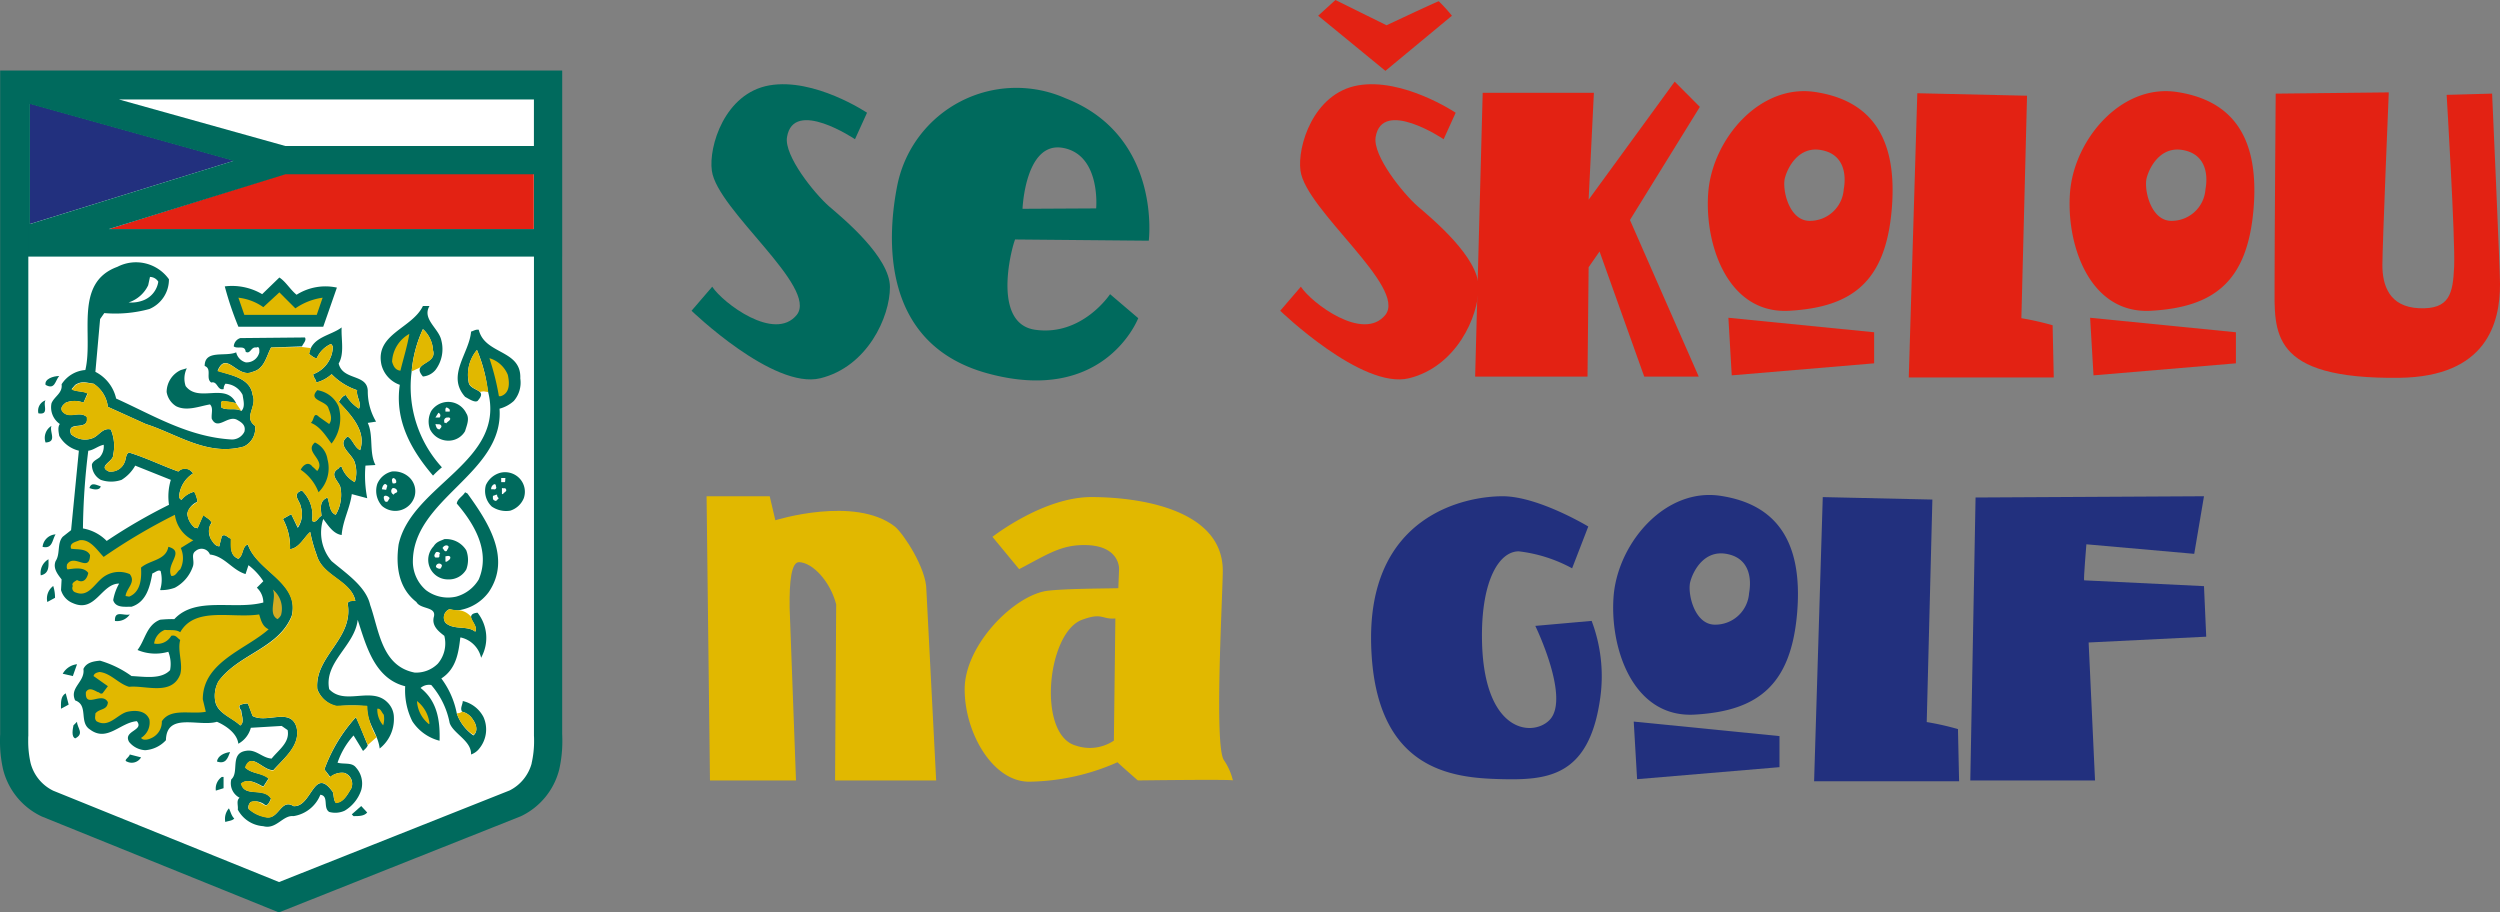 <svg id="Vrstva_1" data-name="Vrstva 1" xmlns="http://www.w3.org/2000/svg" viewBox="0 0 200 73" width="200px" height="73px"><rect x="0" y="0" width="200" height="73" fill="#808080" stroke="none"/><defs><style>.cls-1,.cls-6{fill:#fff;}.cls-2,.cls-9{fill:#e32213;}.cls-2,.cls-3,.cls-4,.cls-5,.cls-6,.cls-7{fill-rule:evenodd;}.cls-11,.cls-3{fill:#22307e;}.cls-4,.cls-8{fill:#006a5d;}.cls-10,.cls-5{fill:#e1b800;}.cls-7{fill:#d2ac22;}</style></defs><path class="cls-1" d="M43.781,59.046V7.039H1.077V59.046c-.007.078-.013.235-.013.495a8.956,8.956,0,0,0,.222,2.041A4.519,4.519,0,0,0,3.72,64.549l18.132,7.337,0,.324.406-.161.429.174v-.344l18.441-7.328a4.538,4.538,0,0,0,2.447-2.968,8.973,8.973,0,0,0,.223-2.042c0-.26-.007-.417-.013-.495" transform="translate(0.085 0)"/><polygon class="cls-2" points="42.705 13.885 42.705 18.329 8.697 18.329 22.81 13.885 42.705 13.885"/><polygon class="cls-3" points="2.397 8.275 18.758 12.848 2.397 17.921 2.397 8.275"/><path class="cls-4" d="M23.639,23.581a4.319,4.319,0,0,1,3.228-.573L25.774,26.14H18.987a25.692,25.692,0,0,1-1.09-3.229,4.73,4.73,0,0,1,2.991.622L22.264,22.2c.519.335.852.949,1.375,1.379" transform="translate(0.085 0)"/><path class="cls-5" d="M19.462,25.191l-.475-1.375a4.288,4.288,0,0,1,1.994.757l1.283-1.184,1.281,1.28a5.01,5.01,0,0,1,2.18-.853l-.472,1.375Z" transform="translate(0.085 0)"/><path class="cls-4" d="M34.275,24.482c-.622,1.044.76,1.8.947,2.751A2.755,2.755,0,0,1,34.75,29.6a1.477,1.477,0,0,1-1,.521c-.995-1.136,1.141-.948.808-2.088a2.509,2.509,0,0,0-.808-1.706,10.043,10.043,0,0,0-.9,3.367,9.538,9.538,0,0,0,2.417,7.691,8.64,8.64,0,0,0-.71.663c-1.707-1.994-3.085-4.372-2.658-7.262a2.294,2.294,0,0,1-1.47-1.613c-.524-2.466,2.466-2.894,3.32-4.695Z" transform="translate(0.085 0)"/><path class="cls-4" d="M27.246,26.188c-.049.949.24,2.089-.238,2.894.333,1.377,2.283.808,2.329,2.185A4.769,4.769,0,0,0,30,33.731l-.665.1c.474,1,.094,2.375.617,3.37l-.8.048a9.352,9.352,0,0,0,.141,2.609l-1.234-.329c-.148,1.139-.716,2.088-.811,3.273-.662-.1-1.044-.714-1.472-1.285a3.518,3.518,0,0,0,.664,3.372c1.187,1,2.76,2.04,3.089,3.511.711,1.993.9,4.888,3.556,5.406a2.454,2.454,0,0,0,1.854-.71,2.487,2.487,0,0,0,.522-2.229c-.424-.329-1-.761-.851-1.471.283-.9-1.048-.615-1.382-1.234-1.469-1.138-1.656-2.94-1.424-4.605,1.049-4.789,8.689-6.64,7.125-12.337a12.017,12.017,0,0,0-.856-3.223,3.093,3.093,0,0,0-.669,2.56c.053.475.669.57.906.808.144.144.144.335-.192.714-.234.14-.661-.147-.995-.332-1.52-1.714.334-3.466.478-5.221.19-.048.378-.191.616-.145.475,2,3.418,1.569,3.321,3.892a2.244,2.244,0,0,1-.52,1.806,2.711,2.711,0,0,1-1.141.615c.378,5.22-7.024,7.211-6.931,12.334A3.023,3.023,0,0,0,33.99,47.21a2.925,2.925,0,0,0,2.417.521,3.022,3.022,0,0,0,1.808-1.376c.949-2.229-.333-4.414-1.758-6.072.045-.382.478-.572.664-.9l.189.095c1.569,2.184,3.565,5.128,1.711,7.88A3.672,3.672,0,0,1,36.6,48.823a1.886,1.886,0,0,1-.712-.093.726.726,0,0,0-.334,1.091c.669.617,1.757.19,2.376.713.236-.337-.285-.81-.33-1.142,0-.19.093-.334.517-.377a3.243,3.243,0,0,1,.336,3.51l-.047.1A2.152,2.152,0,0,0,36.788,51H36.74c-.141,1.234-.333,2.515-1.518,3.276a6.806,6.806,0,0,1,1.235,2.8,3.61,3.61,0,0,0,1.332,1.761c.426-.38.188-.951-.052-1.285a1.372,1.372,0,0,0-.853-.614c-.186-.286.051-.571.051-.856a2.487,2.487,0,0,1,1.659,1.283,2.412,2.412,0,0,1-.331,2.513,1.4,1.4,0,0,1-.664.48c.045-1.1-1.427-1.666-1.712-2.523A6.493,6.493,0,0,0,34.416,54.8a1.025,1.025,0,0,0-.856.238c1.331,1.041,1.571,2.605,1.52,4.221A3.675,3.675,0,0,1,32.9,57.7a5.533,5.533,0,0,1-.569-2.8c-2.469-.617-3.129-3.276-3.8-5.316-.232,2.087-2.707,3.372-2.281,5.55,1.238,1.331,3.374-.234,4.655,1.05a1.708,1.708,0,0,1,.522,1.227,3,3,0,0,1-1.138,2.47c-.144-1.233-1.089-2.085-1-3.372a10.846,10.846,0,0,0-2.424,0A2.167,2.167,0,0,1,25.3,55.131c-.234-2.655,2.95-4.034,2.425-6.877.142-.238.382-.141.618-.189-.333-1.613-2.616-1.947-3.088-3.655a11.687,11.687,0,0,1-.521-1.849c-.475.379-.856,1.28-1.616,1.374a4.649,4.649,0,0,0-.571-2.422l.67-.378.52,1.092a1.94,1.94,0,0,0,.237-1.708c-.047-.431-.757-.994.093-1.279a2.721,2.721,0,0,1,.807,2.418c.336.283.524-.333.76-.38-.045-.614-.192-1.19.475-1.471.192.428.141,1.188.666,1.374A3.125,3.125,0,0,0,27.152,39c-.1-.47-.9-.992-.237-1.467.14-.048.184-.286.331-.189A2.209,2.209,0,0,0,28.3,38.571a2.582,2.582,0,0,0,0-1.561c-.192-.713-1.524-1.38-.574-2.09.426.24.525.853,1,1.092.52-1.518-.711-2.8-1.711-3.845.144-.239.333-.518.571-.566a3.267,3.267,0,0,0,1.048,1.089c.233-.475-.241-.947-.146-1.474a5.1,5.1,0,0,1-2.043-1.282,2.814,2.814,0,0,1-1.23.666c0-.237-.24-.378-.24-.666a2.4,2.4,0,0,0,1.568-2.226l-.144-.193a2.232,2.232,0,0,0-1.139,1.139c-.24,0-.381-.186-.617-.329.189-1.377,1.756-1.471,2.61-2.137" transform="translate(0.085 0)"/><path class="cls-5" d="M31.948,29.656c-.426-.052-.57-.383-.667-.719a2.685,2.685,0,0,1,1.381-2.226c-.143.9-.479,1.994-.714,2.945" transform="translate(0.085 0)"/><path class="cls-5" d="M40.538,29.983c.142.617.193,1.473-.567,1.713h-.144a20.317,20.317,0,0,0-.761-3.042,2.29,2.29,0,0,1,1.472,1.329" transform="translate(0.085 0)"/><path class="cls-4" d="M4.651,30.082c-.334.377-.334,1.134-1.091.708-.1-.472.613-.708,1.091-.708" transform="translate(0.085 0)"/><path class="cls-4" d="M3.56,32.026c-.238.329.331,1.189-.572,1.041a.879.879,0,0,1,.572-1.041" transform="translate(0.085 0)"/><path class="cls-4" d="M37.22,33.067c.28.429.043.948-.1,1.427a1.524,1.524,0,0,1-1.234.757,1.637,1.637,0,0,1-1.566-.9,1.786,1.786,0,0,1,.095-1.471,1.643,1.643,0,0,1,1.137-.713,1.6,1.6,0,0,1,1.667.9" transform="translate(0.085 0)"/><path class="cls-6" d="M35.887,32.927h-.334c0-.142-.045-.284.1-.335.189.1.284.145.236.335" transform="translate(0.085 0)"/><path class="cls-6" d="M35.08,33.4h-.33l.235-.377a.229.229,0,0,1,.095.377" transform="translate(0.085 0)"/><path class="cls-6" d="M35.936,33.5c0,.141-.237.235-.335.379,0-.095-.184,0-.142-.144a.252.252,0,0,1,.192-.33c.141,0,.237-.047.285.095" transform="translate(0.085 0)"/><path class="cls-6" d="M35.222,34.065c.046.142-.091.191-.142.286-.239,0-.286-.235-.33-.427.187.047.381-.049.472.141" transform="translate(0.085 0)"/><path class="cls-4" d="M3.56,35.4a1.124,1.124,0,0,1,.473-1.33c-.187.477.476,1.282-.473,1.33" transform="translate(0.085 0)"/><path class="cls-4" d="M13.43,22.345a2.561,2.561,0,0,1-1.564,2.376,10.332,10.332,0,0,1-3.608.326l-.335.479-.377,4.222a3.175,3.175,0,0,1,1.66,2.136c2.948,1.331,5.794,3.084,9.26,3.276a1.112,1.112,0,0,0,1-.618c.141-.527-.239-.762-.57-.948-.757-.431-1.567.9-2.042-.1-.045-.429.145-.853-.141-1.141-.854.146-1.852.572-2.706.146a1.652,1.652,0,0,1-.761-1.14,1.949,1.949,0,0,1,1.14-1.757l.475-.141a1.863,1.863,0,0,0-.094,1.423c1.042,1.377,3.227-.333,4.037,1.377-.334-.1-.715-.1-1.049-.188-.282.092-.092.331-.139.517.425.288,1.135,0,1.611.288.335-.333.144-.9.1-1.279a1.626,1.626,0,0,0-1.377-.9.662.662,0,0,0-.142.427c-.523.144-.474-.664-.994-.523-.475-.331.093-1.088-.525-1.327,0-1.327,1.661-.712,2.52-1.088a1.082,1.082,0,0,0,.758.8,1.037,1.037,0,0,0,1.094-.8c0-.148.044-.527-.241-.384-.428-.093-.472.572-.853.336-.048-.57-.666-.191-.951-.429a.745.745,0,0,1,.524-.664l5.171-.05c.143.239-.141.477-.237.714L21.6,27.8c-.381.712-.525,1.711-1.473,1.947-1.234.57-2.089-1.755-2.8-.092,1.045.373,2.614.566,2.8,1.945.382.946-.759,1.753.188,2.464a1.583,1.583,0,0,1-.9,1.661c-2.9.8-5.317-1-7.831-1.8L8.543,32.547A2.559,2.559,0,0,0,7.4,30.7c-.619-.1-.949-.237-1.471.094l-.285.333c.38.238.9.144,1.281.333l-.334.759a1.854,1.854,0,0,0-1.422,0c-.24.191-.473.428-.24.712.523.613,1.332-.094,1.944.427.192,1.232-1.658.186-1.279,1.376a1.68,1.68,0,0,0,1.806.287c.476-.24.758-.81,1.375-.666a3.331,3.331,0,0,1,.192,2.04c.047.522-1.28.9-.334,1.327a1.2,1.2,0,0,0,1.235-.708c.147-.288.094-.713.378-.808,1.381.426,2.612,1.043,3.941,1.516a.709.709,0,0,1,1.047,0l.14.143a2.422,2.422,0,0,0-1.138,1.946l.188.19a1.809,1.809,0,0,1,1.044-.664,2.265,2.265,0,0,1,.243.806,1.359,1.359,0,0,0-.811.948,1.631,1.631,0,0,0,.619,1.14c.045,0,.144-.048.192.048l.469-1.094c.238.24.525.332.666.617a1.236,1.236,0,0,0-.045,1.333c.144.232.33.569.664.569.048-.286.143-.569.19-.813.282-.233.476.148.762.2,0,.617-.149,1.327.566,1.612.428-.285.284-.995.761-1.142.76,2.184,4.177,3,3.509,5.7-1.041,2.609-4.222,3.036-5.837,5.217a2.393,2.393,0,0,0-.285,1.616c.19.994,1.331,1.283,2,1.945.379-.234.092-.853.092-1.185-.092-.144-.188-.24-.141-.428a1.4,1.4,0,0,1,.666-.143l.378,1c1.142.617,3.038-.709,3.513.9.333,1.426-.948,2.42-1.85,3.42-.808.092-1.806-1.525-2.231-.192.52.519,1.279.384,1.85.854l-.427.665c-.473-.239-1.233-.713-1.758-.239.239,1.14,1.8.239,2.376,1.188-.095.19-.24.615-.474.522a1.221,1.221,0,0,0-1.142-.237.558.558,0,0,0-.19.519,2.572,2.572,0,0,0,1.332.665c1.091.334,1.231-1.517,2.277-.854,1.47.093,1.611-3.274,3.134-1.138.1.286.048.617.237.852.619,0,.95-.662,1.235-1.138a.91.91,0,0,0-.522-1.233,1.379,1.379,0,0,0-1.142.331l-.477-.613a12.605,12.605,0,0,1,2.519-4.177c.333.662.62,1.472.951,2.231-.046.188-.238.331-.379.469L28.2,58.837a6.249,6.249,0,0,0-1.281,2.179c.519.144,1.141-.047,1.471.382a1.92,1.92,0,0,1,.426,1.8,3.042,3.042,0,0,1-1.326,1.657,1.8,1.8,0,0,1-1.238.1c-.523-.333,0-1.28-.709-1.376A2.766,2.766,0,0,1,23.4,65.289c-.857-.1-1.377,1.093-2.421.806a2.493,2.493,0,0,1-2.041-1.327c.047-.333-.14-.712.142-.95a1.3,1.3,0,0,1-.661-1.471c.661-.565-.149-2.09,1.182-2.282.808-.138,1.285.573,2.045.622.568-.712,1.468-1.284,1.281-2.279l-.478-.333-2.468.148a2.053,2.053,0,0,1-1,1.276c-.095-.854-1.046-1.472-1.711-1.757-1.421.428-4.034-.8-4.08,1.474a2.487,2.487,0,0,1-1.661.8,1.771,1.771,0,0,1-1.285-.662c-.517-.9,1.235-.9.621-1.658-1.33.094-2.374,1.7-3.753.663-.9-.569-.093-1.948-1.185-2.326-.477-1.042.807-1.473.662-2.517.242-.524.809-.615,1.328-.663a8.266,8.266,0,0,1,2.519,1.231c1.043.049,2.373.287,3.085-.472a2.664,2.664,0,0,0-.14-1.471A3.685,3.685,0,0,1,10.916,52c.619-.808.715-1.992,1.806-2.422a9.411,9.411,0,0,1,1.14-.048c1.706-1.85,4.794-.71,7.119-1.329a1.614,1.614,0,0,0-.518-1.184l.518-.52a5.046,5.046,0,0,0-1.188-1.282l-.235.711c-1.092-.334-1.661-1.424-2.849-1.565a.715.715,0,0,0-1.141-.283c-.423.283-.045.8-.237,1.279a3.03,3.03,0,0,1-1.425,1.66,3.091,3.091,0,0,1-1.184.19,2.768,2.768,0,0,0,.044-1.52c-.187-.138-.423.1-.664.191-.189,1.044-.471,2.277-1.66,2.659-.57,0-1.279.1-1.471-.524a4.071,4.071,0,0,1,.475-1.327c-1.426,0-1.9,2.369-3.7,1.565a1.59,1.59,0,0,1-.949-1.044l.046-.855c-.33-.426-.708-.9-.475-1.47.383-.571.1-1.424.569-1.945l.665-.523.622-6.359a2.454,2.454,0,0,1-1.569-1.187c-.048-.285-.142-.71.049-.947a1.616,1.616,0,0,1-.668-1.661c.237-.567.9-.807.807-1.519a2.473,2.473,0,0,1,1.9-1.14c.664-2.8-.949-6.972,2.566-8.256a3.234,3.234,0,0,1,4.124,1M8.208,35.582h0c-.472.1-.8.43-1.231.476a55.021,55.021,0,0,0-.426,6.217,3.515,3.515,0,0,1,1.9,1,43.838,43.838,0,0,1,4.983-2.891,4.6,4.6,0,0,1,.147-1.995l-2.849-1.139a3.144,3.144,0,0,1-1.092,1.139,2.529,2.529,0,0,1-1.661,0,1.372,1.372,0,0,1-.711-1.234c.093-.283.377-.379.616-.568a1.3,1.3,0,0,0,.328-1" transform="translate(0.085 0)"/><path class="cls-4" d="M32.663,38.193a1.532,1.532,0,0,1,.42,1.518,1.613,1.613,0,0,1-2.61.762,1.8,1.8,0,0,1-.375-1.76,1.68,1.68,0,0,1,1.183-.995,1.794,1.794,0,0,1,1.382.475" transform="translate(0.085 0)"/><path class="cls-4" d="M41.536,38.336a1.556,1.556,0,0,1,.282,1.518,1.725,1.725,0,0,1-1.087,1,2.028,2.028,0,0,1-1.475-.331,1.721,1.721,0,0,1-.472-1.709,1.775,1.775,0,0,1,1.187-1,1.6,1.6,0,0,1,1.565.521" transform="translate(0.085 0)"/><path class="cls-6" d="M31.618,38.571c-.048.142-.194.1-.286.1-.051-.1-.144-.429.092-.429.146.1.194.145.194.332" transform="translate(0.085 0)"/><path class="cls-6" d="M40.349,38.239c-.045.145.05.379-.138.332h-.2v-.332Z" transform="translate(0.085 0)"/><path class="cls-4" d="M7.975,38.908c-.095.379-.668.234-.906.138.146-.518.572-.236.906-.138" transform="translate(0.085 0)"/><path class="cls-6" d="M30.9,38.858l-.094.329-.336-.045c0-.144.19-.663.43-.284" transform="translate(0.085 0)"/><path class="cls-6" d="M39.589,38.908a.156.156,0,0,1-.186.234h-.192c-.047-.284.378-.614.378-.234" transform="translate(0.085 0)"/><path class="cls-6" d="M31.66,39.188c.142.286-.187.191-.236.384a.3.3,0,0,1-.092-.526.357.357,0,0,1,.328.142" transform="translate(0.085 0)"/><path class="cls-6" d="M40.4,39.142c.093.191-.187.237-.241.383h-.09v-.479c.144.047.282-.048.331.1" transform="translate(0.085 0)"/><path class="cls-6" d="M39.827,39.854c-.142.1-.19.285-.331.192-.19-.049-.145-.239-.145-.383.1,0,.19-.091.334-.091a.287.287,0,0,0,.142.282" transform="translate(0.085 0)"/><path class="cls-6" d="M31.092,39.854c-.093.1-.093.192-.189.285-.24.048-.24-.142-.286-.285-.048-.329.382-.191.475,0" transform="translate(0.085 0)"/><path class="cls-5" d="M13.906,41.181a2.663,2.663,0,0,0,1.472,2.043l-1,.617a1.969,1.969,0,0,1-.045,1.711c-.239.138-.334.566-.715.521-.472-.953,1.141-1.947-.235-2.328-.191,1.091-1.474,1.045-2.186,1.664.049.8,0,1.945-.951,2.322l-.284-.048c.053-.617.854-1.089.333-1.754a2.14,2.14,0,0,0-2.228.33C7.4,46.829,6.929,47.78,5.98,47.4a.358.358,0,0,1-.238-.521c-.144-.241.191-.379.335-.475.518.285.8-.1.9-.569-.382-.523-1.186-.334-1.663-.283-.095-.143-.046-.24-.046-.379.567-.955,1.8.708,1.851-.763-.282-.569-1.091-.424-1.521-.518-.142-.478.382-.529.667-.668.854-.141,1.426.807,1.943,1.328a46.864,46.864,0,0,1,5.7-3.371" transform="translate(0.085 0)"/><path class="cls-4" d="M4.364,42.749c-.282.427-.232,1.186-1.042,1a1.116,1.116,0,0,1,1.042-1" transform="translate(0.085 0)"/><path class="cls-4" d="M37.22,44.031a2.185,2.185,0,0,1,0,1.521,1.6,1.6,0,0,1-1.476.8A1.568,1.568,0,0,1,34.608,43.7c.233-.382.566-.43.851-.569a1.891,1.891,0,0,1,1.761.9" transform="translate(0.085 0)"/><path class="cls-6" d="M35.792,43.7c.047.141-.093.235-.141.381-.192.093-.234-.146-.335-.24.1-.192.335-.288.476-.141" transform="translate(0.085 0)"/><path class="cls-6" d="M35.131,44.269c-.146.095.043.333-.194.333H34.75c-.192-.147,0-.333.043-.428a.3.3,0,0,1,.338.095" transform="translate(0.085 0)"/><path class="cls-6" d="M35.936,44.553c.044.188-.144.283-.285.382h-.1v-.43c.1,0,.286-.1.383.048" transform="translate(0.085 0)"/><path class="cls-4" d="M3.793,44.741c0,.477.1,1.14-.617,1.284a1.251,1.251,0,0,1,.617-1.284" transform="translate(0.085 0)"/><path class="cls-6" d="M35.268,45.218a.411.411,0,0,1-.137.283.441.441,0,0,1-.338-.141.253.253,0,0,1,.475-.142" transform="translate(0.085 0)"/><path class="cls-4" d="M4.317,47.825l-.616.333a1.248,1.248,0,0,1,.472-1.279,3.024,3.024,0,0,1,.144.946" transform="translate(0.085 0)"/><path class="cls-7" d="M22.4,49.2a.921.921,0,0,1-.282.331c-.806-.427-.046-1.708-.381-2.369A1.961,1.961,0,0,1,22.4,49.2" transform="translate(0.085 0)"/><path class="cls-4" d="M10.3,49.154a1.232,1.232,0,0,1-1.188.523c-.044-.9.716-.381,1.188-.523" transform="translate(0.085 0)"/><path class="cls-5" d="M21.408,50.341c-1.8,1.614-5.269,2.612-5.269,5.6l.24,1c-1.188.236-2.8-.336-3.517.761a1.416,1.416,0,0,1-.9,1.372c-.192.094-.617.191-.761-.044a1.441,1.441,0,0,0,.665-1.475c-.282-.71-1.091-.758-1.754-.614-.806.188-1.475,1.327-2.471.761-.189-.2-.095-.382-.095-.623.334-.425.951-.234,1-.9-.472-.906-1.853.566-1.758-.81.24-.426.667-.14.951,0,.144,0,.187.191.381.094l.426-.568L7.4,54.087c.048-.238.287-.285.476-.328.9.09,1.518.948,2.369,1.186,1.286-.142,3.418.757,4.088-1,.237-.852-.239-1.891,0-2.749-.239-.143-.334-.426-.715-.332a1.286,1.286,0,0,1-1.375.619,1.362,1.362,0,0,1,.856-1.093c.424.049.9-.048,1.234.188,1.186-2.086,4.129-1.088,6.315-1.423.14.427.237.948.756,1.187" transform="translate(0.085 0)"/><path class="cls-4" d="M5.742,54.087,4.933,53.9a1.5,1.5,0,0,1,1.144-.762Z" transform="translate(0.085 0)"/><path class="cls-4" d="M5.409,56.367l-.616.331c0-.474-.046-1,.38-1.233Z" transform="translate(0.085 0)"/><path class="cls-5" d="M34.275,57.886l-.045.045a2.526,2.526,0,0,1-.956-1.849,2.648,2.648,0,0,1,1,1.8" transform="translate(0.085 0)"/><path class="cls-5" d="M30.617,57.174a1.793,1.793,0,0,1-.048.853A1.9,1.9,0,0,1,30.1,56.7c.285-.046.332.288.519.476" transform="translate(0.085 0)"/><path class="cls-4" d="M5.933,59.071c-.335-.14-.191-.758-.142-1.044l.286-.285c0,.481.613.95-.144,1.329" transform="translate(0.085 0)"/><path class="cls-4" d="M18.322,60.166c-.187.471-.332.994-1.046.758.049-.474.621-.712,1.046-.758" transform="translate(0.085 0)"/><path class="cls-4" d="M11.2,60.59a.863.863,0,0,1-1.139.334c-.286-.1.187-.334.237-.566Z" transform="translate(0.085 0)"/><path class="cls-4" d="M17.8,63.057l-.616.192a1.137,1.137,0,0,1,.476-1.094h.14Z" transform="translate(0.085 0)"/><path class="cls-4" d="M29.291,65c-.24.29-.664.29-1.095.29l-.139-.14.755-.668Z" transform="translate(0.085 0)"/><path class="cls-4" d="M18.656,65.476c-.145.192-.474.192-.715.284a1.264,1.264,0,0,1,.285-1.09c.1.147.2.619.43.806" transform="translate(0.085 0)"/><path class="cls-5" d="M33.182,29.555a2.237,2.237,0,0,0,.378-.187c.286-.379,1.234-.521,1-1.331a2.411,2.411,0,0,0-.808-1.706,10.043,10.043,0,0,0-.9,3.367,1.925,1.925,0,0,0,.331-.143" transform="translate(0.085 0)"/><path class="cls-5" d="M38.641,31.313a3.336,3.336,0,0,0,.331.048,13.451,13.451,0,0,0-.9-3.367A3.029,3.029,0,0,0,37.4,30.5c.053.524.669.619.906.857a1.7,1.7,0,0,1,.333-.048" transform="translate(0.085 0)"/><path class="cls-5" d="M37.22,49.015a1.378,1.378,0,0,0-.621-.192,3.717,3.717,0,0,1-.712-.093.717.717,0,0,0-.334,1.091c.669.617,1.757.19,2.376.713.236-.382-.285-.857-.33-1.194a1.554,1.554,0,0,0-.379-.325" transform="translate(0.085 0)"/><path class="cls-5" d="M36.7,57.03l-.241.046a3.29,3.29,0,0,0,1.332,1.711c.426-.33.188-.9-.052-1.235a1.372,1.372,0,0,0-.853-.614Z" transform="translate(0.085 0)"/><path class="cls-5" d="M18.8,32.263a3.942,3.942,0,0,0-1.049-.188c-.282.092-.092.331-.139.517.425.288,1.135,0,1.611.288Z" transform="translate(0.085 0)"/><path class="cls-5" d="M29.337,59.6l-.951-2.231a12.284,12.284,0,0,0-2.519,4.177l.432.613a1.609,1.609,0,0,1,1.135-.331.947.947,0,0,1,.574,1.285c-.285.424-.616,1.135-1.235,1.135-.189-.284-.139-.615-.237-.9-1.523-2.136-1.664,1.231-3.134,1.138-1.046-.663-1.186,1.188-2.277.9a2.742,2.742,0,0,1-1.332-.662c0-.237,0-.427.19-.567.428-.191.809.093,1.142.284.234.046.379-.331.474-.524-.571-.947-2.136-.093-2.421-1.233.57-.474,1.285,0,1.8.286l.427-.664c-.571-.476-1.33-.383-1.9-.9.473-1.333,1.471.284,2.279.239.9-1.047,2.183-2.041,1.85-3.467-.475-1.61-2.371-.284-3.514-.9l-.377-1a1.4,1.4,0,0,0-.666.143c-.1.188.048.284.1.428.045.332.332.951-.048,1.185-.664-.619-1.8-.951-1.995-1.945a2.508,2.508,0,0,1,.238-1.562c1.662-2.235,4.843-2.612,5.884-5.224.619-2.7-2.794-3.559-3.509-5.743-.477.147-.333.9-.761,1.142-.715-.285-.617-.995-.617-1.612-.235-.048-.429-.429-.711-.2-.047.289-.143.527-.19.813-.334,0-.52-.337-.664-.524-.19-.378-.286-1.046.045-1.331-.141-.332-.428-.424-.666-.61l-.469,1.04c-.048-.1-.147-.048-.192-.048a1.544,1.544,0,0,1-.619-1.14c.047-.473.474-.708.811-.948a2.1,2.1,0,0,0-.288-.806,2.179,2.179,0,0,0-1,.664l-.189-.19a2.422,2.422,0,0,1,1.138-1.946l-.14-.143a.754.754,0,0,0-1.047,0c-1.329-.473-2.56-1.09-3.941-1.516-.284.095-.231.52-.378.808a1.145,1.145,0,0,1-1.235.708c-.946-.377.381-.805.334-1.327a3.331,3.331,0,0,0-.192-2.04c-.617-.144-.9.426-1.375.665A1.678,1.678,0,0,1,5.6,34.73c-.379-1.136,1.471-.144,1.239-1.376-.572-.521-1.381.24-1.948-.427-.189-.284.044-.521.284-.712a1.853,1.853,0,0,1,1.422,0l.334-.71c-.427-.238-.9-.144-1.281-.335l.285-.331c.522-.38.852-.19,1.471-.143a2.559,2.559,0,0,1,1.139,1.851l3.041,1.377c2.514.806,4.935,2.606,7.831,1.8a1.583,1.583,0,0,0,.9-1.661c-.947-.664.149-1.473-.189-2.464-.186-1.379-1.755-1.572-2.8-1.9.712-1.7,1.567.62,2.8.05.949-.236,1.094-1.235,1.474-1.947l2.466-.044.715.091-.144.477c.236.143.377.329.617.329a2.232,2.232,0,0,1,1.139-1.139l.144.193a2.4,2.4,0,0,1-1.568,2.226c0,.24.24.429.24.666a2.823,2.823,0,0,0,1.231-.666,5.094,5.094,0,0,0,2.042,1.282c-.1.527.379,1,.146,1.474A3.267,3.267,0,0,1,27.579,31.6c-.238.047-.427.327-.571.519,1,1.1,2.231,2.374,1.712,3.892-.472-.239-.571-.851-1-1.092-.95.71.382,1.377.574,2.09a2.582,2.582,0,0,1,0,1.561,2.208,2.208,0,0,1-1.051-1.23c-.147-.1-.192.142-.331.19-.667.475.139,1,.237,1.467a3.125,3.125,0,0,1-.379,2.183c-.525-.186-.474-.946-.666-1.374-.667.282-.52.857-.475,1.471-.236.046-.424.663-.76.38a2.721,2.721,0,0,0-.807-2.418c-.85.285-.14.849-.093,1.279a1.815,1.815,0,0,1-.237,1.66l-.52-1.044-.67.378a4.649,4.649,0,0,1,.571,2.422c.76-.094,1.141-1,1.616-1.374a11.687,11.687,0,0,0,.521,1.849c.472,1.663,2.755,1.994,3.088,3.655-.236.048-.476-.049-.618.189.525,2.843-2.659,4.222-2.425,6.877a2.117,2.117,0,0,0,1.569,1.331,21.042,21.042,0,0,1,2.423,0,5.4,5.4,0,0,0,.757,2.511Z" transform="translate(0.085 0)"/><path class="cls-4" d="M27.008,32.547a3.3,3.3,0,0,1-.569,2.939c-.424-.566-.9-1.37-1.659-1.659.284-.19.188-.947.66-.473l.808.57c.288-.384.1-.857-.046-1.234-.143-.664-1.712-.615-.9-1.474a2.221,2.221,0,0,1,1.71,1.331" transform="translate(0.085 0)"/><path class="cls-4" d="M26.107,36.722a2.7,2.7,0,0,1-.711,2.657,3.768,3.768,0,0,0-1.424-1.8c.189-.378.616-.708.949-.233.143.089.287.285.377.329.717-.9-1.089-1.52-.188-2.276a1.762,1.762,0,0,1,1,1.327" transform="translate(0.085 0)"/><path class="cls-4" d="M44.877,20.529V5.719H.031v14.81m42.6-8.849H22.743L9.432,7.958h33.2Zm0,6.643h-34l1.688-.521c1.044-.326,2.1-.654,3.133-.975h0c4.8-1.49,9.143-2.833,9.3-2.886H42.635ZM2.31,8.322c2.033.566,11.636,3.249,16.284,4.546l-2.757.856C10.9,15.251,4.031,17.386,2.31,17.923Z" transform="translate(0.085 0)"/><path class="cls-6" d="M12.579,22.537a1.912,1.912,0,0,1-1.143,1.468,2.667,2.667,0,0,1-1.231.189A2.63,2.63,0,0,0,11.77,22.82l.143-.666a.8.8,0,0,1,.666.383" transform="translate(0.085 0)"/><path class="cls-8" d="M44.89,58.739V5.642H-.072V58.736c-.007.105-.013.278-.013.536a10.108,10.108,0,0,0,.248,2.282,5.671,5.671,0,0,0,3.113,3.773L22.241,73l0-.012v0L41.584,65.3a5.674,5.674,0,0,0,3.065-3.726,10.175,10.175,0,0,0,.253-2.3c0-.259-.006-.43-.012-.533m-2.442,2.332a3.424,3.424,0,0,1-1.761,2.162L22.239,70.564,4.177,63.258a3.411,3.411,0,0,1-1.813-2.21,7.857,7.857,0,0,1-.192-1.776c0-.208,0-.333.009-.395l0-50.978H42.632V58.777l0,.089c.006.064.01.193.01.406a7.923,7.923,0,0,1-.2,1.8" transform="translate(0.085 0)"/><path class="cls-8" d="M68.314,11.137s-4.929-3.314-5.439-.166c-.241,1.491,2.193,4.508,3.364,5.535,1.2,1.027,4.871,4.076,4.871,6.463s-1.8,6.363-5.562,7.291-10.309-5.4-10.309-5.4l1.654-1.923c.841,1.292,4.99,4.441,6.763,2.254,1.743-2.22-6.373-8.385-6.793-11.533-.272-1.923,1.022-6.2,4.6-6.828,3.607-.629,7.814,2.188,7.814,2.188Z" transform="translate(0.085 0)"/><path class="cls-8" d="M81.147,19.158c.029-.464-2.225,6.694,1.592,7.224,3.757.53,5.982-2.849,5.982-2.849l2.253,1.921S88.3,32.447,78.892,29.862c-8.537-2.352-8.027-10.871-7.184-15.08A9.714,9.714,0,0,1,85.144,7.856c7.725,3.016,6.673,11.4,6.673,11.4Zm3.816-7.325c-3.035-.564-3.246,4.871-3.246,4.871l5.891-.032S88,12.4,84.963,11.833" transform="translate(0.085 0)"/><path class="cls-9" d="M115.407,11.137s-4.93-3.314-5.442-.166c-.238,1.491,2.195,4.508,3.367,5.535,1.2,1.027,4.869,4.076,4.869,6.463s-1.8,6.363-5.56,7.291-10.309-5.4-10.309-5.4l1.652-1.923c.842,1.292,4.989,4.441,6.762,2.254,1.745-2.22-6.371-8.385-6.792-11.533-.27-1.923,1.022-6.2,4.6-6.828,3.607-.629,7.815,2.188,7.815,2.188Z" transform="translate(0.085 0)"/><polygon class="cls-9" points="118.615 7.425 127.511 7.425 127.09 15.976 133.975 6.53 135.988 8.551 130.396 17.6 135.898 30.127 131.538 30.127 127.964 20.118 127.09 21.377 127.001 30.127 118.012 30.127 118.615 7.425"/><path class="cls-9" d="M143.113,24.858c-5.048.331-6.914-5.469-6.522-9.645.422-4.176,4.147-8.517,8.536-7.854s6.612,3.546,6.131,9.345c-.48,5.768-3.094,7.854-8.145,8.154m6.733,1.723v2.485l-11.392.962-.268-4.607ZM145.579,12c-1.744-.3-2.615,1.325-2.857,2.187-.27.861.27,3.446,1.925,3.481a2.716,2.716,0,0,0,2.767-2.52c.239-1.326-.062-2.85-1.835-3.148" transform="translate(0.085 0)"/><path class="cls-9" d="M162.078,7.657l-.453,17.8a22.4,22.4,0,0,1,2.5.564c0,.1.091,4.176.091,4.176h-11.6L153.3,7.459Z" transform="translate(0.085 0)"/><path class="cls-9" d="M172.053,24.858c-5.05.331-6.913-5.469-6.521-9.645.42-4.176,4.147-8.517,8.534-7.854s6.614,3.546,6.133,9.345c-.479,5.768-3.095,7.854-8.146,8.154m6.734,1.723v2.485l-11.392.962-.271-4.607ZM174.519,12c-1.744-.3-2.617,1.325-2.856,2.187-.27.861.271,3.446,1.925,3.481a2.713,2.713,0,0,0,2.764-2.52c.242-1.326-.061-2.85-1.833-3.148" transform="translate(0.085 0)"/><path class="cls-9" d="M181.97,7.491l9.047-.1s-.511,12.262-.511,13.82.511,3.346,2.947,3.447,2.7-1.16,2.794-3.348-.6-13.721-.6-13.721l3.636-.1s.633,14.085.633,15.245c0,3.082-1.051,7.391-8.026,7.49-10.46.134-10.009-3.645-10.009-7.49s.09-15.245.09-15.245" transform="translate(0.085 0)"/><path class="cls-10" d="M56.441,39.7h5.051l.45,1.921s6.342-1.988,9.558.5c.692.564,2.525,3.347,2.525,5.071l.783,15.245H66.721l.089-14.085c-.48-1.856-1.892-3.348-2.974-3.38-.6,0-.782,1.49-.751,3.645l.51,13.82H56.712Z" transform="translate(0.085 0)"/><path class="cls-10" d="M82.349,62.533c-2.947.1-5.261-3.844-5.261-7.39,0-3.58,4.028-7.59,6.673-7.887,1.5-.167,4.178-.167,5.619-.2l.061-1.524s.09-1.823-2.554-1.923c-2.015-.065-3.037.663-5.441,1.923l-2.134-2.585s4.057-3.182,7.905-3.182c3.817,0,10.4.961,10.519,5.767.031,1.524-.72,14.118.091,15.278a4.949,4.949,0,0,1,.721,1.624c0-.1-7.605,0-7.605,0s-1.712-1.491-1.622-1.458a17.921,17.921,0,0,1-6.972,1.557M86.5,49.575c-2.825.994-3.638,9.213-.512,10.075a3.458,3.458,0,0,0,3.037-.4l.12-9.775c-1.083.1-1.023-.5-2.645.1" transform="translate(0.085 0)"/><path class="cls-11" d="M125.684,45.465a11.774,11.774,0,0,0-4.265-1.358c-1.566,0-2.948,2.288-2.948,6.727,0,7.788,4,8.154,5.38,6.794,1.743-1.69-1.112-7.557-1.112-7.557l4.508-.4a12.52,12.52,0,0,1,.692,6.13c-.871,6.33-4.176,6.63-7.994,6.529s-10.1-.662-10.339-10.838S117,39.7,120.124,39.7c2.855,0,6.853,2.42,6.853,2.42Z" transform="translate(0.085 0)"/><path class="cls-11" d="M135.541,57.165c-5.05.33-6.914-5.469-6.522-9.645.423-4.175,4.148-8.517,8.535-7.854s6.613,3.546,6.133,9.345c-.481,5.767-3.1,7.855-8.146,8.154m6.733,1.723v2.485l-11.392.961-.269-4.607Zm-4.269-14.582c-1.743-.3-2.614,1.325-2.855,2.187-.271.862.271,3.446,1.925,3.479a2.71,2.71,0,0,0,2.766-2.518c.239-1.326-.061-2.85-1.836-3.148" transform="translate(0.085 0)"/><path class="cls-11" d="M154.505,39.964l-.452,17.8a22.615,22.615,0,0,1,2.5.563c0,.1.09,4.177.09,4.177h-11.6l.693-22.736Z" transform="translate(0.085 0)"/><path class="cls-11" d="M157.96,39.8l18.274-.1-.781,4.607-8.628-.763s-.238,2.883-.179,2.883,9.588.464,9.588.464l.179,4.044-9.407.464.511,11.036h-9.978Z" transform="translate(0.085 0)"/><path class="cls-9" d="M116.068,1.259l-5.321,4.409-5.378-4.409L106.751,0l4.088,2.022S114.926.1,115.016.1a12.394,12.394,0,0,1,1.052,1.159" transform="translate(0.085 0)"/></svg>